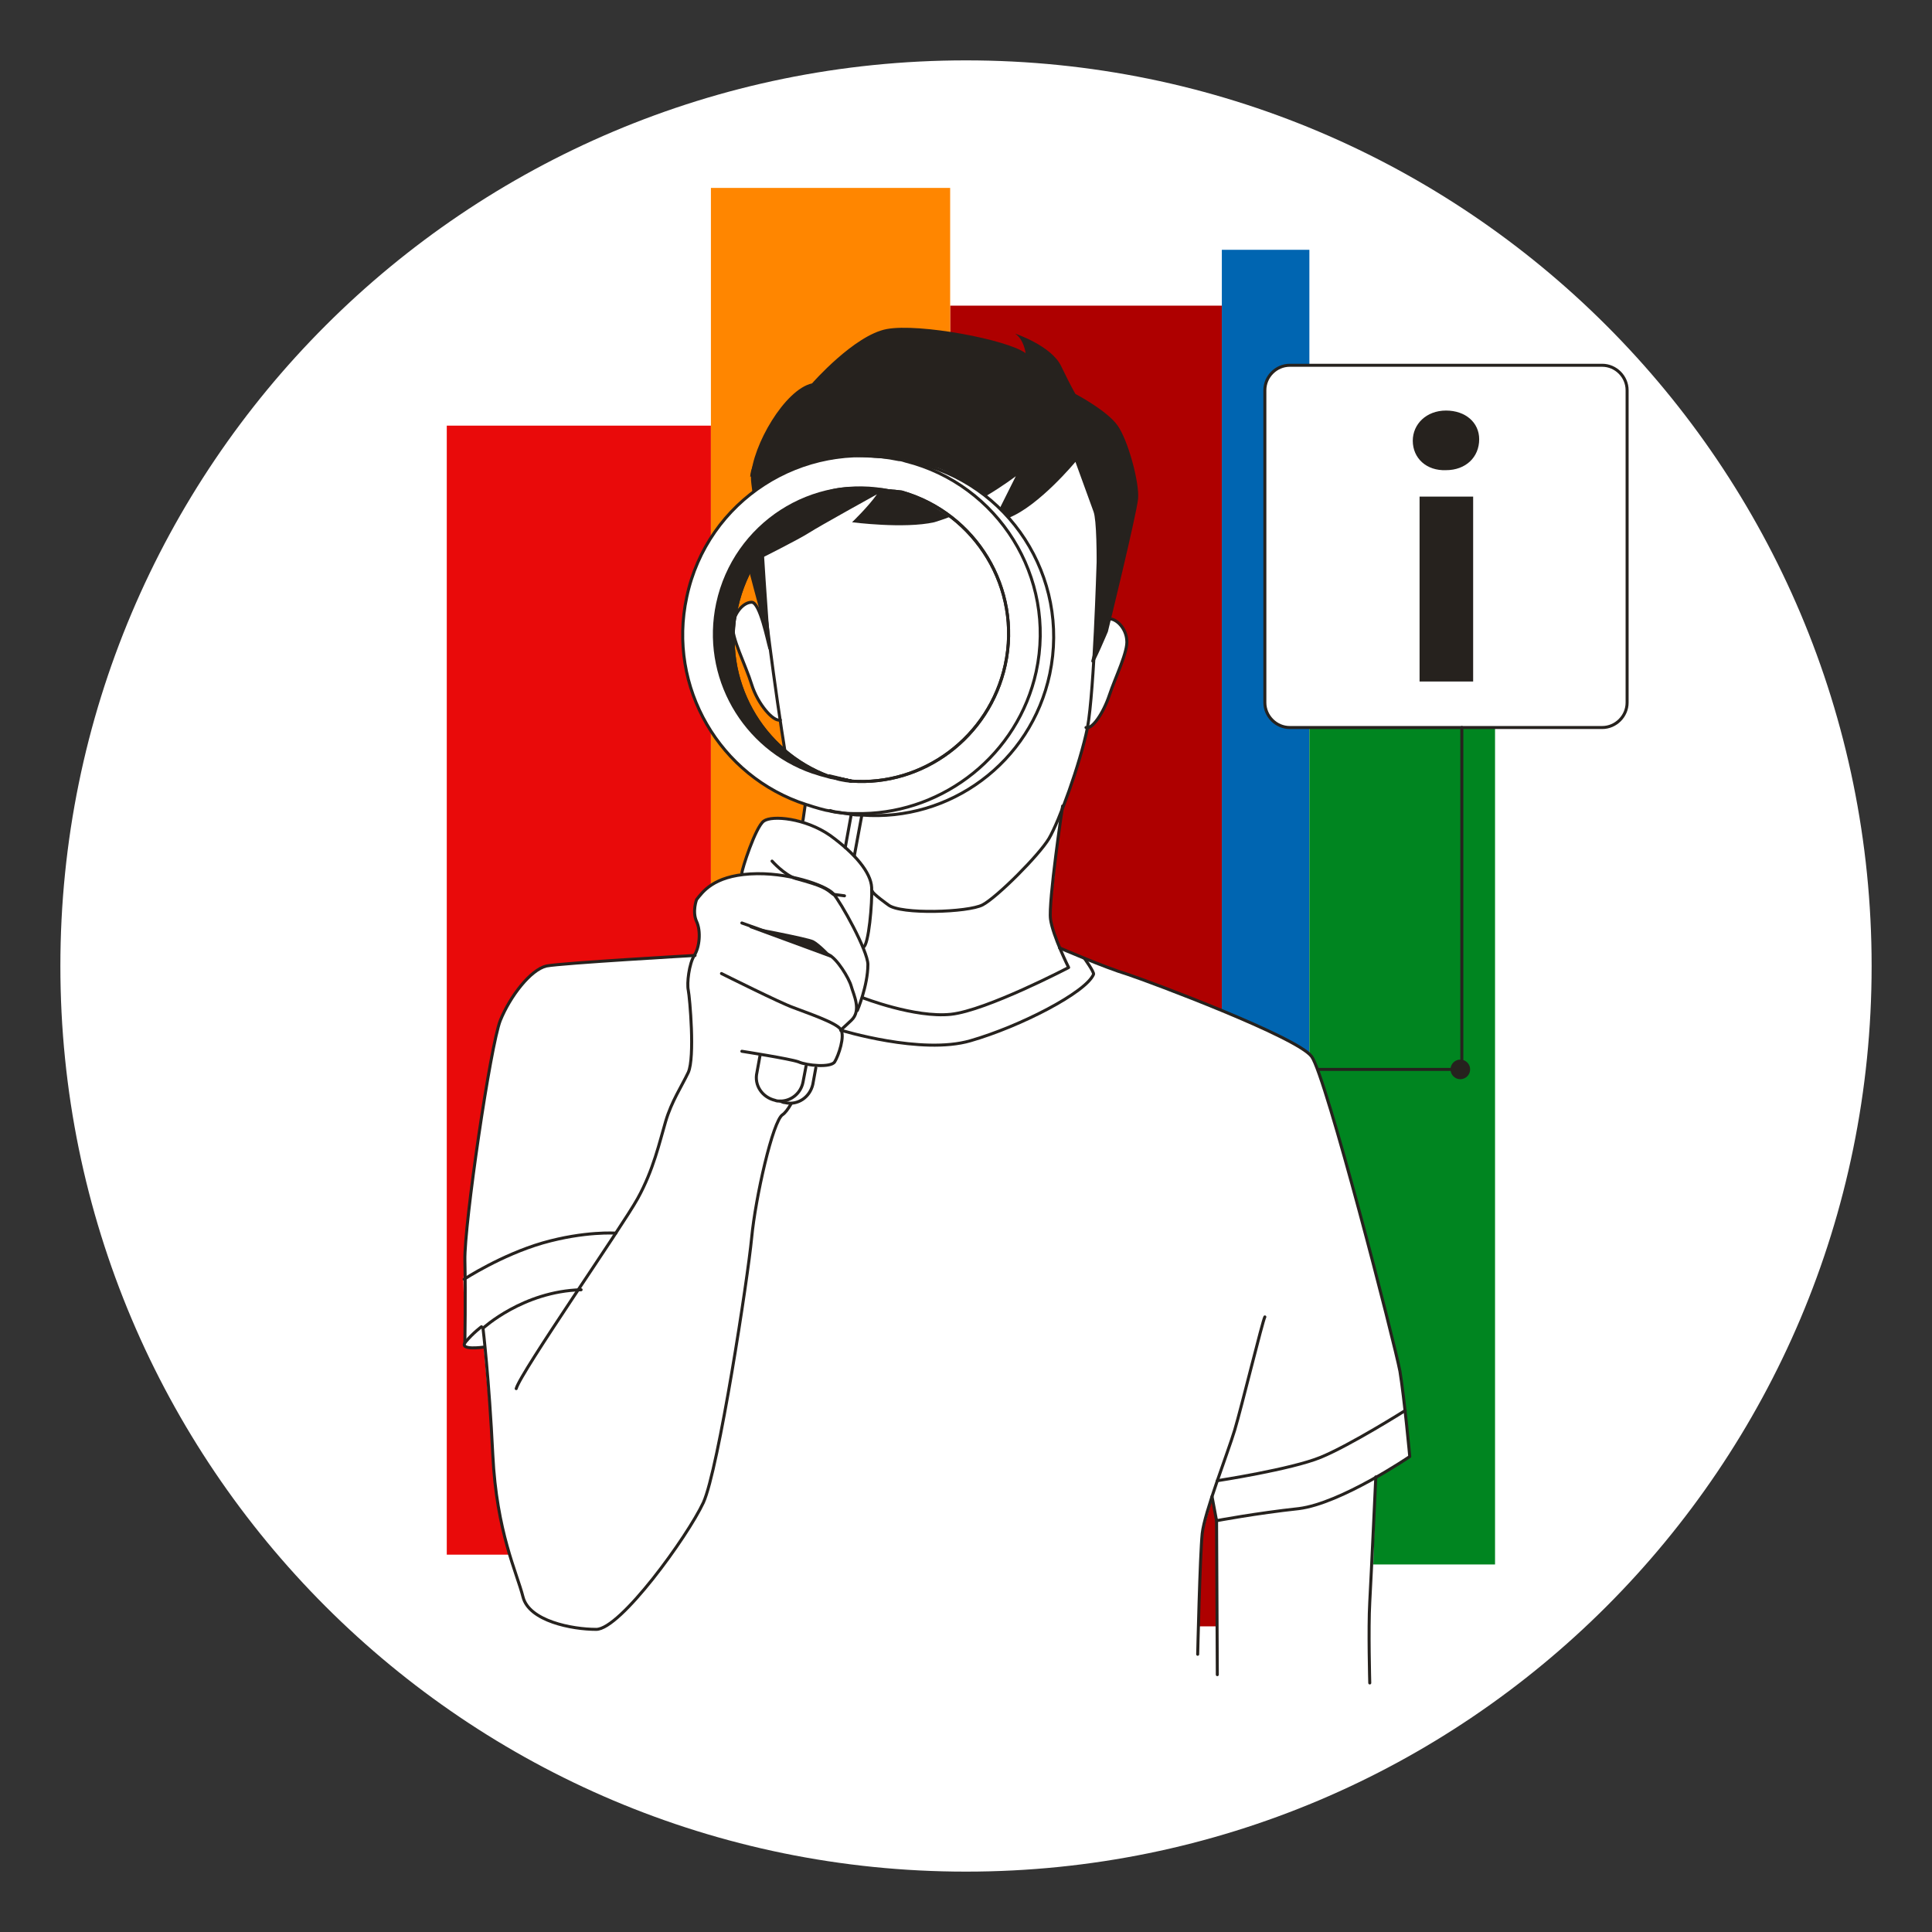 <svg width="256" height="256" viewBox="0 0 256 256" fill="none" xmlns="http://www.w3.org/2000/svg">
<rect x="0" y="0" width="256" height="256" fill="#333333" stroke="none"/>
<g id="magnifier_mass">
<g id="darkmodeMask_00000049933248073027295270000006808989346639298186_">
<g id="darkmodeMask">
<path id="Vector" d="M128 248C194.3 248 248 194.3 248 128C248 61.7 194.3 8 128 8C61.7 8 8 61.7 8 128C8 194.3 61.7 248 128 248Z" fill="white"/>
</g>
</g>
<g id="stripes">
<g id="Group">
<path id="Vector_2" d="M173.5 33.1H161.9V202.3H173.5V33.1Z" fill="#0065B1"/>
<path id="Vector_3" d="M94.2 56.4H59.2V206H94.2V56.4Z" fill="#E90A0A"/>
<path id="Vector_4" d="M161.9 40.5H125.9V215.5H161.9V40.5Z" fill="#AE0000"/>
<path id="Vector_5" d="M198.1 73.6H173.5V207.3H198.1V73.6Z" fill="#008520"/>
<path id="Vector_6" d="M125.9 24.9H94.2V215H125.9V24.9Z" fill="#FF8600"/>
</g>
</g>
<g id="whiteFill">
<g id="Group_2">
<g id="Group_3">
<g id="Group_4">
<path id="Vector_7" d="M70 213C70 213 74.4 215.9 76.9 215.8C79.4 215.7 79.7 215.9 80.1 215.4C80.5 214.8 158.7 219.2 158.7 219.2L159.3 203.2L160.6 198.3L161.2 201.5V221.9L181.4 223C181.4 223 181.6 207.7 181.7 205.8C181.9 203.9 182.2 195.8 182.2 195.8L186.7 193C186.7 193 185.9 183.9 185.4 181.7C184.9 179.5 179.1 156.9 179.1 156.9L173.7 140C173.7 140 171.1 138 167.5 136.4C163.9 134.8 143.6 127 143.6 127L140.3 125.6L139.1 121.8L140.7 106.8C140.7 106.8 143.1 99.9 143.3 98.9C143.5 97.9 143.9 96.4 143.9 96.4C143.9 96.4 145.2 95.8 145.6 95.1C146 94.4 148.7 87.6 148.7 87.6L149.3 84.8C149.3 84.8 148.9 82.6 147 82C145.1 81.4 146.6 77.4 146.6 77.4L107 99.6L108.2 108.5C108.2 108.5 108.1 127.4 107 127C106 126.6 92 126.6 92 126.6C92 126.6 72.7 127.5 71.5 128.4C70.3 129.3 68.5 130.9 67.5 132.8C66.5 134.7 65.6 137.6 65.6 137.6L62.7 155.6L61.7 164.8L61.4 169.6L61.6 178C61.6 178 61.2 178.9 64.1 178.5L65.1 189.7C65.1 189.7 65.7 198.1 65.9 199.3C66.1 200.4 67.5 206.2 67.5 206.2C67.5 206.2 68.5 211.1 70 213Z" fill="white"/>
<g id="Group_5">
<path id="Vector_8" d="M144.8 87.6C145.1 86.6 146 82 147 82C148 82 149.2 83.3 149.3 84.8C149.5 86.3 147.8 89.7 147 92.1C146.2 94.5 144.7 96.7 143.9 96.4" fill="white"/>
<path id="Vector_9" d="M105 87.6C104.7 86.6 103.8 82 102.8 82C101.8 82 100.6 83.3 100.5 84.8C100.3 86.3 102 89.7 102.8 92.1C103.6 94.5 105.1 96.7 105.9 96.4" fill="white"/>
<path id="Vector_10" d="M145.4 74.7C145.4 74.7 144.9 91.5 144 96.4C143 101.3 140.2 108.9 138.9 111.1C137.6 113.3 132 118.9 130.1 119.9C128.2 120.9 119.2 121.2 117.6 119.9C116 118.6 109.3 111 108.2 107.4C107.1 103.8 104 82.3 103.7 76.4C103.4 70.5 100.7 64.8 109.9 60.5C119.1 56.2 139.1 56.3 143 59.7C146.9 63 145.4 74.7 145.4 74.7Z" fill="white"/>
<path id="Vector_11" d="M107.1 141.3C107.3 141.2 104.9 146.9 103.6 147.7C102.3 148.5 100 158.7 99.5 164C99 169.3 95.1 194.7 93.1 199.1C91 203.6 82.1 215.9 78.9 215.9C75.7 215.9 70 214.8 69.2 211.6C68.4 208.4 65.7 203 65.2 192.8C64.7 182.6 63.9 176 63.9 176C63.9 176 69.2 171.1 76.9 170.9" fill="white"/>
<path id="Vector_12" d="M64.1 178.5C64.1 178.5 60.7 179 61.7 177.8C62.7 176.6 63.8 175.8 63.8 175.8" fill="white"/>
<path id="Vector_13" d="M92.1 126.6C92.1 126.6 74.5 127.6 72.4 128C70.3 128.5 67.6 132 66.3 135.2C65 138.4 61.5 162.3 61.6 167C61.7 171.6 61.6 177.9 61.6 177.9" fill="white"/>
<path id="Vector_14" d="M61.5 169.5C61.5 169.5 66.4 166.3 71.9 164.7C77.5 163.1 81.6 163.4 81.6 163.4" fill="white"/>
<path id="Vector_15" d="M140.8 106.8C140.8 106.8 138.9 119.5 139.2 121.8C139.5 124 141.6 128.2 141.6 128.2C141.6 128.2 130.7 133.9 126 134.4C121.2 134.9 114.3 132.2 114.3 132.2" fill="white"/>
<path id="Vector_16" d="M140.4 125.6C140.4 125.6 146.4 128.2 149.4 129.1C152.4 130.1 171.9 137.4 173.8 140C175.7 142.6 184.8 178 185.5 181.7C186.1 185.4 186.8 193 186.8 193C186.8 193 177.7 199.2 172.1 199.9C166.5 200.5 161.2 201.5 161.2 201.5L160.6 198.3" fill="white"/>
<path id="Vector_17" d="M167.6 174.5C167.3 175 164.5 186.5 163.6 189.5C162.7 192.5 159.6 200.4 159.3 203.2" fill="white"/>
<path id="Vector_18" d="M161.3 196.2C161.3 196.2 171.1 194.7 175 193.1C178.9 191.5 186.2 186.9 186.2 186.9" fill="white"/>
<path id="Vector_19" d="M182.3 196.2C182.3 196.2 181.7 208.7 181.5 212.3C181.3 215.8 181.5 223 181.5 223" fill="white"/>
<path id="Vector_20" d="M143.7 127C143.7 127 145 128.8 144.9 129.1C143.9 131.5 135.2 136 128.6 137.9C122.1 139.8 111.4 136.5 111.4 136.5" fill="white"/>
</g>
</g>
<g id="Group_6">
<g id="Group_7">
<g id="Group_8">
<path id="Vector_21" d="M102 85.9C101.7 84.9 100.7 79.8 99.6 79.8C98.5 79.8 97.3 81.2 97.1 82.8C96.9 84.5 98.8 88.1 99.6 90.7C100.4 93.3 102.5 95.7 103.4 95.4" fill="white"/>
<path id="Vector_22" d="M145.7 71.9C145.7 71.9 145.2 90 144.1 95.4C143.1 100.7 140 108.9 138.6 111.3C137.2 113.7 131.2 119.8 129.1 120.8C127 121.8 117.4 122.2 115.6 120.8C113.8 119.4 108.2 110.5 107 106.7C106.9 106.3 105.1 106.5 105 105.8C103.6 99.3 100.9 79.7 100.6 73.9C100.3 67.5 97.3 61.4 107.3 56.7C117.3 52 138.9 52.2 143 55.8C147.3 59.3 145.7 71.9 145.7 71.9Z" fill="white"/>
<path id="Vector_23" d="M57.9 184.2C57.9 184.2 54.3 184.7 55.3 183.5C56.3 182.3 57.6 181.4 57.6 181.4" fill="white"/>
<path id="Vector_24" d="M140.7 106.7C140.7 106.7 138.6 120.4 139 122.9C139.3 125.3 141.6 129.8 141.6 129.8C141.6 129.8 129.9 136 124.7 136.5C119.5 137 112 134.1 112 134.1" fill="white"/>
<path id="Vector_25" d="M143.9 128.5C143.9 128.5 145.3 130.5 145.2 130.8C144.2 133.4 134.7 138.2 127.6 140.3C120.5 142.4 109 138.7 109 138.7" fill="white"/>
</g>
</g>
</g>
<g id="Group_9">
<path id="Vector_26" d="M104 146C103.8 146 103.6 145.9 103.4 145.8C102.1 145.2 101.3 143.8 101.7 142.3L108.1 106.9V106.7L108.9 102.8V102.6L109.8 102.8L112.7 103.4L113.6 103.6L114.9 103.9L114.1 107.6L114 107.9L107.5 143.5C107.4 145.3 105.7 146.4 104 146Z" fill="white"/>
<path id="Vector_27" d="M103.4 145.8C103.2 145.8 102.9 145.8 102.7 145.7C101 145.3 99.9 143.7 100.3 142L106.7 106.5L106.8 106.2L107.6 102.4V102.3L108.9 102.6L109.8 102.8L112.7 103.4L113.6 103.6L112.8 107.5V107.7L106.4 143.2C106.1 144.8 104.8 145.8 103.4 145.8Z" fill="white"/>
<path id="Vector_28" d="M112.8 103.5C112.3 103.5 111.8 103.4 111.3 103.3C110.8 103.2 110.4 103 109.9 102.8L112.8 103.5Z" fill="white"/>
</g>
<g id="Group_10">
<path id="Vector_29" d="M98.3 115.7C98.4 115.2 100.2 109.7 100.9 109.2C101.6 108.7 102.7 108.5 103.2 108.5C103.7 108.5 106.8 108 110.1 110.8C113.3 113.6 114.8 114.8 115.1 115.7C115.4 116.6 115.6 117.7 115.6 117.7C115.6 117.7 115.4 122.9 115.1 124C114.9 125.1 114.5 125.6 114.5 125.6C114.5 125.6 115.1 127.4 115.1 127.8C115.1 128.2 114.4 131.7 114.4 131.7L113.6 133.9C113.6 133.9 112.6 135.5 112 136C111.4 136.5 111.4 136.5 111.4 136.5C111.4 136.5 111.9 137.1 111.6 138C111.3 138.9 110.6 140.8 110.6 140.8L109.6 141.3C109.6 141.3 107.8 141.6 107.1 141.3C106.4 141 103.9 140.3 103.6 140.3C103.3 140.2 98.3 139.4 98.3 139.4L91.7 138.6C91.7 138.6 91.6 135.2 91.6 134.6C91.6 134 91.3 130.8 91.3 130.8C91.3 130.8 91.4 129 91.6 128.2C91.8 127.4 92.6 125.8 92.6 125.8L92.8 123.9L92.4 122.3C92.4 122.3 91.8 120.1 92.4 119.4C93 118.7 94.4 117.5 94.4 117.5L98.3 115.7Z" fill="white"/>
<g id="Group_11">
<path id="Vector_30" d="M98.3 115.7C98.3 115.2 100.1 109.6 101.2 108.8C102.3 108 106.7 108.4 110 110.7C113.3 113.1 115.4 115.6 115.5 117.6C115.6 119.6 115.1 125.3 114.4 125.5" fill="white"/>
<path id="Vector_31" d="M113.6 133.9C113.6 133.9 115 130.6 115 127.8C115 126 111.4 119.5 110.4 118.4C109.4 117.3 104.3 115.5 99.4 115.8C94.5 116.1 93.1 118.2 92.3 119.2C92.3 119.2 91.7 120.8 92.3 122.1C92.9 123.4 92.7 125.5 92 126.6C91.3 127.7 91 130.3 91.2 131.2C91.4 132.2 92.1 140.1 91.2 142.1C90.3 144 89 145.9 88.2 148.6C87.4 151.3 86.6 155 84.5 158.8C82.4 162.6 69 181.8 68.4 184" fill="white"/>
<path id="Vector_32" d="M98.3 139.3C98.3 139.3 104.7 140.3 105.8 140.7C106.9 141.2 110.1 141.5 110.6 140.7C111.1 139.9 112 137.3 111.4 136.4C110.8 135.5 106.9 134.2 105.1 133.5C103.4 132.9 96 129.2 95.6 129" fill="white"/>
<path id="Vector_33" d="M111.4 136.5C111.4 136.5 111.4 136.5 112.8 135.2C114.2 133.9 113.1 131.8 112.8 130.7C112.5 129.6 110.9 127 109.8 126.5C108.7 126 98.3 122.3 98.3 122.3" fill="white"/>
<path id="Vector_34" d="M102.3 114.1C102.3 114.1 103.9 115.9 105.4 116.4C109.1 117.4 109.4 117.7 110.4 118.5L111.9 118.7" fill="white"/>
</g>
</g>
</g>
<g id="Group_12">
<g id="Group_13">
<path id="Vector_35" d="M212.3 96.4H170.9C169.1 96.4 167.6 94.9 167.6 93.1V51.7C167.6 49.9 169.1 48.4 170.9 48.4H212.3C214.1 48.4 215.6 49.9 215.6 51.7V93.1C215.6 94.9 214.1 96.4 212.3 96.4Z" fill="white"/>
</g>
</g>
</g>
<path id="Vector_36" d="M137.3 89C140 76.5 132.3 64.2 120 61.1C119.7 61 119.4 60.9 119.1 60.9C106.3 58.2 93.7 66.3 91 79.1C88.4 91.1 95.4 102.9 106.8 106.6C107.2 106.7 107.7 106.9 108.1 107C108.4 107.1 108.8 107.2 109.2 107.3C109.5 107.4 109.8 107.4 110.1 107.5C111.1 107.7 112 107.8 113 107.8C113.5 107.8 113.9 107.8 114.4 107.8C125.1 107.6 134.9 100 137.3 89ZM112.8 103.5L109.9 102.9C100.9 99.6 95.5 90.1 97.6 80.5C99.8 70.4 109.4 63.8 119.5 65.2C129.3 68 135.4 78 133.2 88.1C131.1 97.7 122.3 104.2 112.8 103.5Z" fill="white"/>
</g>
<g id="blackStroke">
<g id="Group_14">
<g id="Group_15">
<g id="Group_16">
<g id="Group_17">
<path id="Vector_37" d="M144.8 87.6C145.1 86.6 146 82 147 82C148 82 149.2 83.3 149.3 84.8C149.5 86.3 147.8 89.7 147 92.1C146.2 94.5 144.7 96.7 143.9 96.4" stroke="#26221E" stroke-width="0.4" stroke-miterlimit="10" stroke-linecap="round" stroke-linejoin="round"/>
<path id="Vector_38" d="M110 60.5C119.3 56.2 139.2 56.3 143.1 59.7C146.9 63.1 145.5 74.7 145.5 74.7C145.5 74.7 145 91.5 144.1 96.4C143.1 101.3 140.3 108.9 139 111.1C137.7 113.3 132.1 118.9 130.2 119.9C128.3 120.9 119.3 121.2 117.7 119.9C117.7 119.9 115.6 118.4 115.6 118.1" stroke="#26221E" stroke-width="0.4" stroke-miterlimit="10" stroke-linecap="round" stroke-linejoin="round"/>
<path id="Vector_39" d="M104.8 146.3C104.4 147 104 147.5 103.7 147.7C102.4 148.5 100.1 158.7 99.6 164C99.1 169.3 95.2 194.7 93.2 199.1C91.1 203.6 82.2 215.9 79 215.9C75.8 215.9 70.1 214.8 69.3 211.6C68.5 208.4 65.8 203 65.3 192.8C64.8 182.6 64 176 64 176C64 176 69.3 171.1 77 170.9" stroke="#26221E" stroke-width="0.4" stroke-miterlimit="10" stroke-linecap="round" stroke-linejoin="round"/>
<path id="Vector_40" d="M64.1 178.5C64.1 178.5 60.7 179 61.7 177.8C62.7 176.6 63.8 175.8 63.8 175.8" stroke="#26221E" stroke-width="0.4" stroke-miterlimit="10" stroke-linecap="round" stroke-linejoin="round"/>
<path id="Vector_41" d="M92.1 126.6C92.1 126.6 74.5 127.6 72.4 128C70.3 128.5 67.6 132 66.3 135.2C65 138.4 61.5 162.3 61.6 167C61.7 171.6 61.6 177.9 61.6 177.9" stroke="#26221E" stroke-width="0.4" stroke-miterlimit="10" stroke-linecap="round" stroke-linejoin="round"/>
<path id="Vector_42" d="M61.5 169.5C61.5 169.5 66.4 166.3 71.9 164.7C77.5 163.1 81.6 163.4 81.6 163.4" stroke="#26221E" stroke-width="0.4" stroke-miterlimit="10" stroke-linecap="round" stroke-linejoin="round"/>
<path id="Vector_43" d="M140.8 106.8C140.8 106.8 138.9 119.5 139.2 121.8C139.5 124 141.6 128.2 141.6 128.2C141.6 128.2 130.7 133.9 126 134.4C121.2 134.9 114.3 132.2 114.3 132.2" stroke="#26221E" stroke-width="0.4" stroke-miterlimit="10" stroke-linecap="round" stroke-linejoin="round"/>
<path id="Vector_44" d="M140.4 125.6C140.4 125.6 146.4 128.2 149.4 129.1C152.4 130.1 171.9 137.4 173.8 140C175.7 142.6 184.8 178 185.5 181.7C186.1 185.4 186.8 193 186.8 193C186.8 193 177.7 199.2 172.1 199.9C166.5 200.5 161.2 201.5 161.2 201.5L160.6 198.3" stroke="#26221E" stroke-width="0.4" stroke-miterlimit="10" stroke-linecap="round" stroke-linejoin="round"/>
<path id="Vector_45" d="M167.6 174.5C167.3 175 164.5 186.5 163.6 189.5C162.7 192.5 159.6 200.4 159.3 203.2C159 206.1 158.7 219.2 158.7 219.2" stroke="#26221E" stroke-width="0.4" stroke-miterlimit="10" stroke-linecap="round" stroke-linejoin="round"/>
<path id="Vector_46" d="M161.3 196.2C161.3 196.2 171.1 194.7 175 193.1C178.9 191.5 186.2 186.9 186.2 186.9" stroke="#26221E" stroke-width="0.4" stroke-miterlimit="10" stroke-linecap="round" stroke-linejoin="round"/>
<path id="Vector_47" d="M182.3 195.7C182.3 195.7 181.7 208.7 181.5 212.3C181.3 215.8 181.5 223 181.5 223" stroke="#26221E" stroke-width="0.4" stroke-miterlimit="10" stroke-linecap="round" stroke-linejoin="round"/>
<path id="Vector_48" d="M161.2 201.4L161.3 221.9" stroke="#26221E" stroke-width="0.4" stroke-miterlimit="10" stroke-linecap="round" stroke-linejoin="round"/>
<path id="Vector_49" d="M143.7 127C143.7 127 145 128.8 144.9 129.1C143.9 131.5 135.2 136 128.6 137.9C122.1 139.8 111.4 136.5 111.4 136.5" stroke="#26221E" stroke-width="0.4" stroke-miterlimit="10" stroke-linecap="round" stroke-linejoin="round"/>
</g>
</g>
<g id="Group_18">
<g id="Group_19">
<g id="Group_20">
<path id="Vector_50" d="M102 85.9C101.7 84.9 100.7 79.8 99.6 79.8C98.5 79.8 97.3 81.2 97.1 82.8C96.9 84.5 98.8 88.1 99.6 90.7C100.4 93.3 102.5 95.7 103.4 95.4" stroke="#26221E" stroke-width="0.4" stroke-miterlimit="10" stroke-linecap="round" stroke-linejoin="round"/>
<path id="Vector_51" d="M104.1 100.1C102.7 91.5 101 78.4 100.7 73.9" stroke="#26221E" stroke-width="0.4" stroke-miterlimit="10" stroke-linecap="round" stroke-linejoin="round"/>
</g>
</g>
</g>
<g id="Group_21">
<path id="Vector_52" d="M108.1 141.5L107.7 143.7C107.3 145.4 105.7 146.5 104 146.1C103.8 146.1 103.6 146 103.4 145.9" stroke="#26221E" stroke-width="0.4" stroke-miterlimit="10" stroke-linecap="round" stroke-linejoin="round"/>
<path id="Vector_53" d="M114.2 108L113.2 113.4" stroke="#26221E" stroke-width="0.4" stroke-miterlimit="10" stroke-linecap="round" stroke-linejoin="round"/>
<path id="Vector_54" d="M109.9 102.9L112.8 103.5" stroke="#26221E" stroke-width="0.4" stroke-miterlimit="10" stroke-linecap="round" stroke-linejoin="round"/>
<path id="Vector_55" d="M106.4 108.7L106.7 106.6" stroke="#26221E" stroke-width="0.4" stroke-miterlimit="10" stroke-linecap="round" stroke-linejoin="round"/>
<path id="Vector_56" d="M106.8 141.3L106.4 143.4C106.1 144.9 104.8 145.9 103.4 145.9C103.2 145.9 102.9 145.9 102.7 145.8C101 145.4 99.9 143.8 100.3 142.1L100.7 139.9" stroke="#26221E" stroke-width="0.4" stroke-miterlimit="10" stroke-linecap="round" stroke-linejoin="round"/>
<path id="Vector_57" d="M112.8 107.9L112 112.3" stroke="#26221E" stroke-width="0.4" stroke-miterlimit="10" stroke-linecap="round" stroke-linejoin="round"/>
<path id="Vector_58" d="M109.9 102.9L112.8 103.5" stroke="#26221E" stroke-width="0.4" stroke-miterlimit="10" stroke-linecap="round" stroke-linejoin="round"/>
<path id="Vector_59" d="M110 107.4C110.3 107.5 110.6 107.6 110.9 107.6C111.5 107.7 112.1 107.8 112.8 107.9C113.3 108 113.7 108 114.2 108C125.8 108.9 136.6 101.1 139.1 89.3C141.8 76.5 133.7 63.9 120.9 61.2C120.6 61.1 120.3 61.1 120 61M112.8 103.5L109.9 102.9C100.9 99.6 95.5 90.1 97.6 80.5C99.8 70.4 109.4 63.8 119.5 65.2C129.3 68 135.4 78 133.2 88.1C131.1 97.7 122.3 104.2 112.8 103.5Z" stroke="#26221E" stroke-width="0.4" stroke-miterlimit="10" stroke-linecap="round" stroke-linejoin="round"/>
<path id="Vector_60" d="M137.3 89C140 76.5 132.3 64.2 120 61.1C119.7 61 119.4 60.9 119.1 60.9C106.3 58.2 93.7 66.3 91 79.1C88.4 91.1 95.4 102.9 106.8 106.6C107.2 106.7 107.7 106.9 108.1 107C108.4 107.1 108.8 107.2 109.2 107.3C109.5 107.4 109.8 107.4 110.1 107.5C111.1 107.7 112 107.8 113 107.8C113.5 107.8 113.9 107.8 114.4 107.8C125.1 107.6 134.9 100 137.3 89ZM112.8 103.5L109.9 102.9C100.9 99.6 95.5 90.1 97.6 80.5C99.8 70.4 109.4 63.8 119.5 65.2C129.3 68 135.4 78 133.2 88.1C131.1 97.7 122.3 104.2 112.8 103.5Z" stroke="#26221E" stroke-width="0.4" stroke-miterlimit="10" stroke-linecap="round" stroke-linejoin="round"/>
<path id="Vector_61" d="M112.8 103.5C112.3 103.5 111.8 103.4 111.3 103.3C110.8 103.2 110.4 103 109.9 102.8L112.8 103.5Z" stroke="#26221E" stroke-width="0.4" stroke-miterlimit="10" stroke-linecap="round" stroke-linejoin="round"/>
</g>
<g id="Group_22">
<g id="Group_23">
<path id="Vector_62" d="M98.3 115.7C98.3 115.2 100.1 109.6 101.2 108.8C102.3 108 106.7 108.4 110 110.7C113.3 113.1 115.4 115.6 115.5 117.6C115.6 119.6 115.1 125.3 114.4 125.5" stroke="#26221E" stroke-width="0.4" stroke-miterlimit="10" stroke-linecap="round" stroke-linejoin="round"/>
<path id="Vector_63" d="M113.6 133.9C113.6 133.9 115 130.6 115 127.8C115 126 111.4 119.5 110.4 118.4C109.4 117.3 104.3 115.5 99.4 115.8C94.5 116.1 93.1 118.2 92.3 119.2C92.3 119.2 91.7 120.8 92.3 122.1C92.9 123.4 92.7 125.5 92 126.6C91.3 127.7 91 130.3 91.2 131.2C91.4 132.2 92.1 140.1 91.2 142.1C90.3 144 89 145.9 88.2 148.6C87.4 151.3 86.6 155 84.5 158.8C82.4 162.6 69 181.8 68.4 184" stroke="#26221E" stroke-width="0.4" stroke-miterlimit="10" stroke-linecap="round" stroke-linejoin="round"/>
<path id="Vector_64" d="M98.3 139.3C98.3 139.3 104.7 140.3 105.8 140.7C106.9 141.2 110.1 141.5 110.6 140.7C111.1 139.9 112 137.3 111.4 136.4C110.8 135.5 106.9 134.2 105.1 133.5C103.4 132.9 96 129.2 95.6 129" stroke="#26221E" stroke-width="0.4" stroke-miterlimit="10" stroke-linecap="round" stroke-linejoin="round"/>
<path id="Vector_65" d="M111.4 136.5C111.4 136.5 111.4 136.5 112.8 135.2C114.2 133.9 113.1 131.8 112.8 130.7C112.5 129.6 110.9 127 109.8 126.5C108.7 126 98.3 122.3 98.3 122.3" stroke="#26221E" stroke-width="0.4" stroke-miterlimit="10" stroke-linecap="round" stroke-linejoin="round"/>
<path id="Vector_66" d="M102.3 114.1C102.3 114.1 103.9 115.9 105.4 116.4C109.1 117.4 109.4 117.7 110.4 118.5L111.9 118.7" stroke="#26221E" stroke-width="0.4" stroke-miterlimit="10" stroke-linecap="round" stroke-linejoin="round"/>
<path id="Vector_67" d="M110.1 126.7L99.5 122.8" stroke="#26221E" stroke-width="0.4" stroke-miterlimit="10" stroke-linecap="round" stroke-linejoin="round"/>
</g>
</g>
</g>
<g id="Group_24">
<g id="Group_25">
<path id="Vector_68" d="M212.3 96.4H170.9C169.1 96.4 167.6 94.9 167.6 93.1V51.7C167.6 49.9 169.1 48.4 170.9 48.4H212.3C214.1 48.4 215.6 49.9 215.6 51.7V93.1C215.6 94.9 214.1 96.4 212.3 96.4Z" stroke="#26221E" stroke-width="0.4" stroke-miterlimit="10" stroke-linecap="round" stroke-linejoin="round"/>
</g>
<path id="Vector_69" d="M193.7 96.4V141.7H174.8" stroke="#26221E" stroke-width="0.4" stroke-miterlimit="10" stroke-linecap="round" stroke-linejoin="round"/>
</g>
</g>
</g>
<g id="blackFill">
<path id="Vector_70" d="M101.1 71.4C101.5 78 102.2 88.1 102.3 87.4C102.3 86.7 100.1 79 98.8 73.9" fill="#26221E"/>
<path id="Vector_71" d="M99.7 65.2C99.6 64.4 99.5 63.8 99.5 63.2C99.7 59 104 51.6 107.6 50.8C107.6 50.8 113.2 44.4 117.5 43.6C121.8 42.8 133.5 45 135.9 46.8C135.9 46.8 135.7 45 134.5 44.2C134.5 44.2 139.3 45.8 140.6 48.5C141.9 51.2 142.5 52.2 142.5 52.2C142.5 52.2 146.7 54.4 148.1 56.4C149.5 58.4 151 64 150.8 66.1C150.6 68.2 146.8 83.7 146.8 83.7C146.8 83.7 144.9 88.2 144.9 87.7C144.9 87.2 147.9 73.2 147.1 71.1C146.3 69 144.1 60.4 144.1 60.4L125 61.2L114.6 60.6L112.5 60.5L108.6 61.1L105 62.1L101.5 63.9L99.7 65.2Z" fill="#26221E"/>
<path id="Vector_72" d="M111.3 103.4C110.9 103.3 110.4 103.3 110 103.2C109.6 103.1 109.3 103 108.9 102.9C108.5 102.8 108 102.6 107.6 102.5C98.4 99.3 92.8 89.7 94.9 79.9C97.2 69.3 107.6 62.6 118.1 64.9C118.5 65 119 65.1 119.4 65.2C109.3 63.7 99.7 70.3 97.5 80.5C95.4 90.1 100.8 99.6 109.8 102.9C110.4 103.1 110.8 103.2 111.3 103.4Z" fill="#26221E"/>
<path id="Vector_73" d="M99.5 122.8C99.5 122.8 107 124.2 107.8 124.6C108.6 125 110.2 126.7 110.2 126.7" fill="#26221E"/>
<g id="Group_26">
<path id="Vector_74" d="M187.2 58.4C187.2 56.2 189 54.4 191.6 54.4C194.2 54.4 196 56 196 58.2C196 60.6 194.2 62.3 191.6 62.3C189 62.4 187.2 60.7 187.2 58.4ZM188.1 65.8H195.2V90.3H188.1V65.8Z" fill="#26221E"/>
</g>
<path id="Vector_75" d="M193.5 143C194.218 143 194.8 142.418 194.8 141.7C194.8 140.982 194.218 140.4 193.5 140.4C192.782 140.4 192.2 140.982 192.2 141.7C192.2 142.418 192.782 143 193.5 143Z" fill="#26221E"/>
<path id="Vector_76" d="M99.4 63.2C99.6 58.7 109.1 51.6 113.1 50.7C113.1 50.7 119.1 47.7 123.7 46.9" fill="#26221E"/>
<path id="Vector_77" d="M103 67.9C103.3 67.7 106.8 65.9 106.6 66.1C106 66.6 107.8 65.4 110.4 64.8C112.9 64.2 116.7 64.7 117 64.7C118.8 64.9 121.1 65.8 121.2 65.9C122.6 66.3 125.8 68.5 125.8 68.5C125.1 68.8 124.4 69 123.8 69.2C119.8 70.1 112.9 69.2 112.9 69.2C112.9 69.2 115 67.2 116.2 65.5C116.2 65.5 108.6 69.7 107.2 70.6C105.8 71.5 100.6 74.1 100.6 74.1C100.6 74.1 100.3 72.6 99.9 70.6" fill="#26221E"/>
<path id="Vector_78" d="M144.6 57.2C146.2 59.4 147.8 62.2 147.6 64.4C147.4 66.6 147.1 81.6 147.1 81.6C147.1 81.6 145.1 86.4 145.1 85.9C145.1 85.4 145.7 70 144.9 67.8C144.1 65.6 142.5 61.2 142.5 61.2C142.5 61.2 137.7 67 133.7 68.6C133.7 68.6 133.4 68.3 133.1 67.9L132.5 67.3C133.2 65.9 134.2 63.9 134.6 63.1C134.6 63.1 132.9 64.4 130.7 65.7L127.7 63.6C127.6 63.7 124.9 62 123.8 61.9C122.7 61.8 115.5 59.5 114.5 59.8C114.1 59.9 109.7 57.5 108.9 58.1C108.6 58.4 105.8 55.8 105.9 56.6" fill="#26221E"/>
</g>
</g>
</svg>
